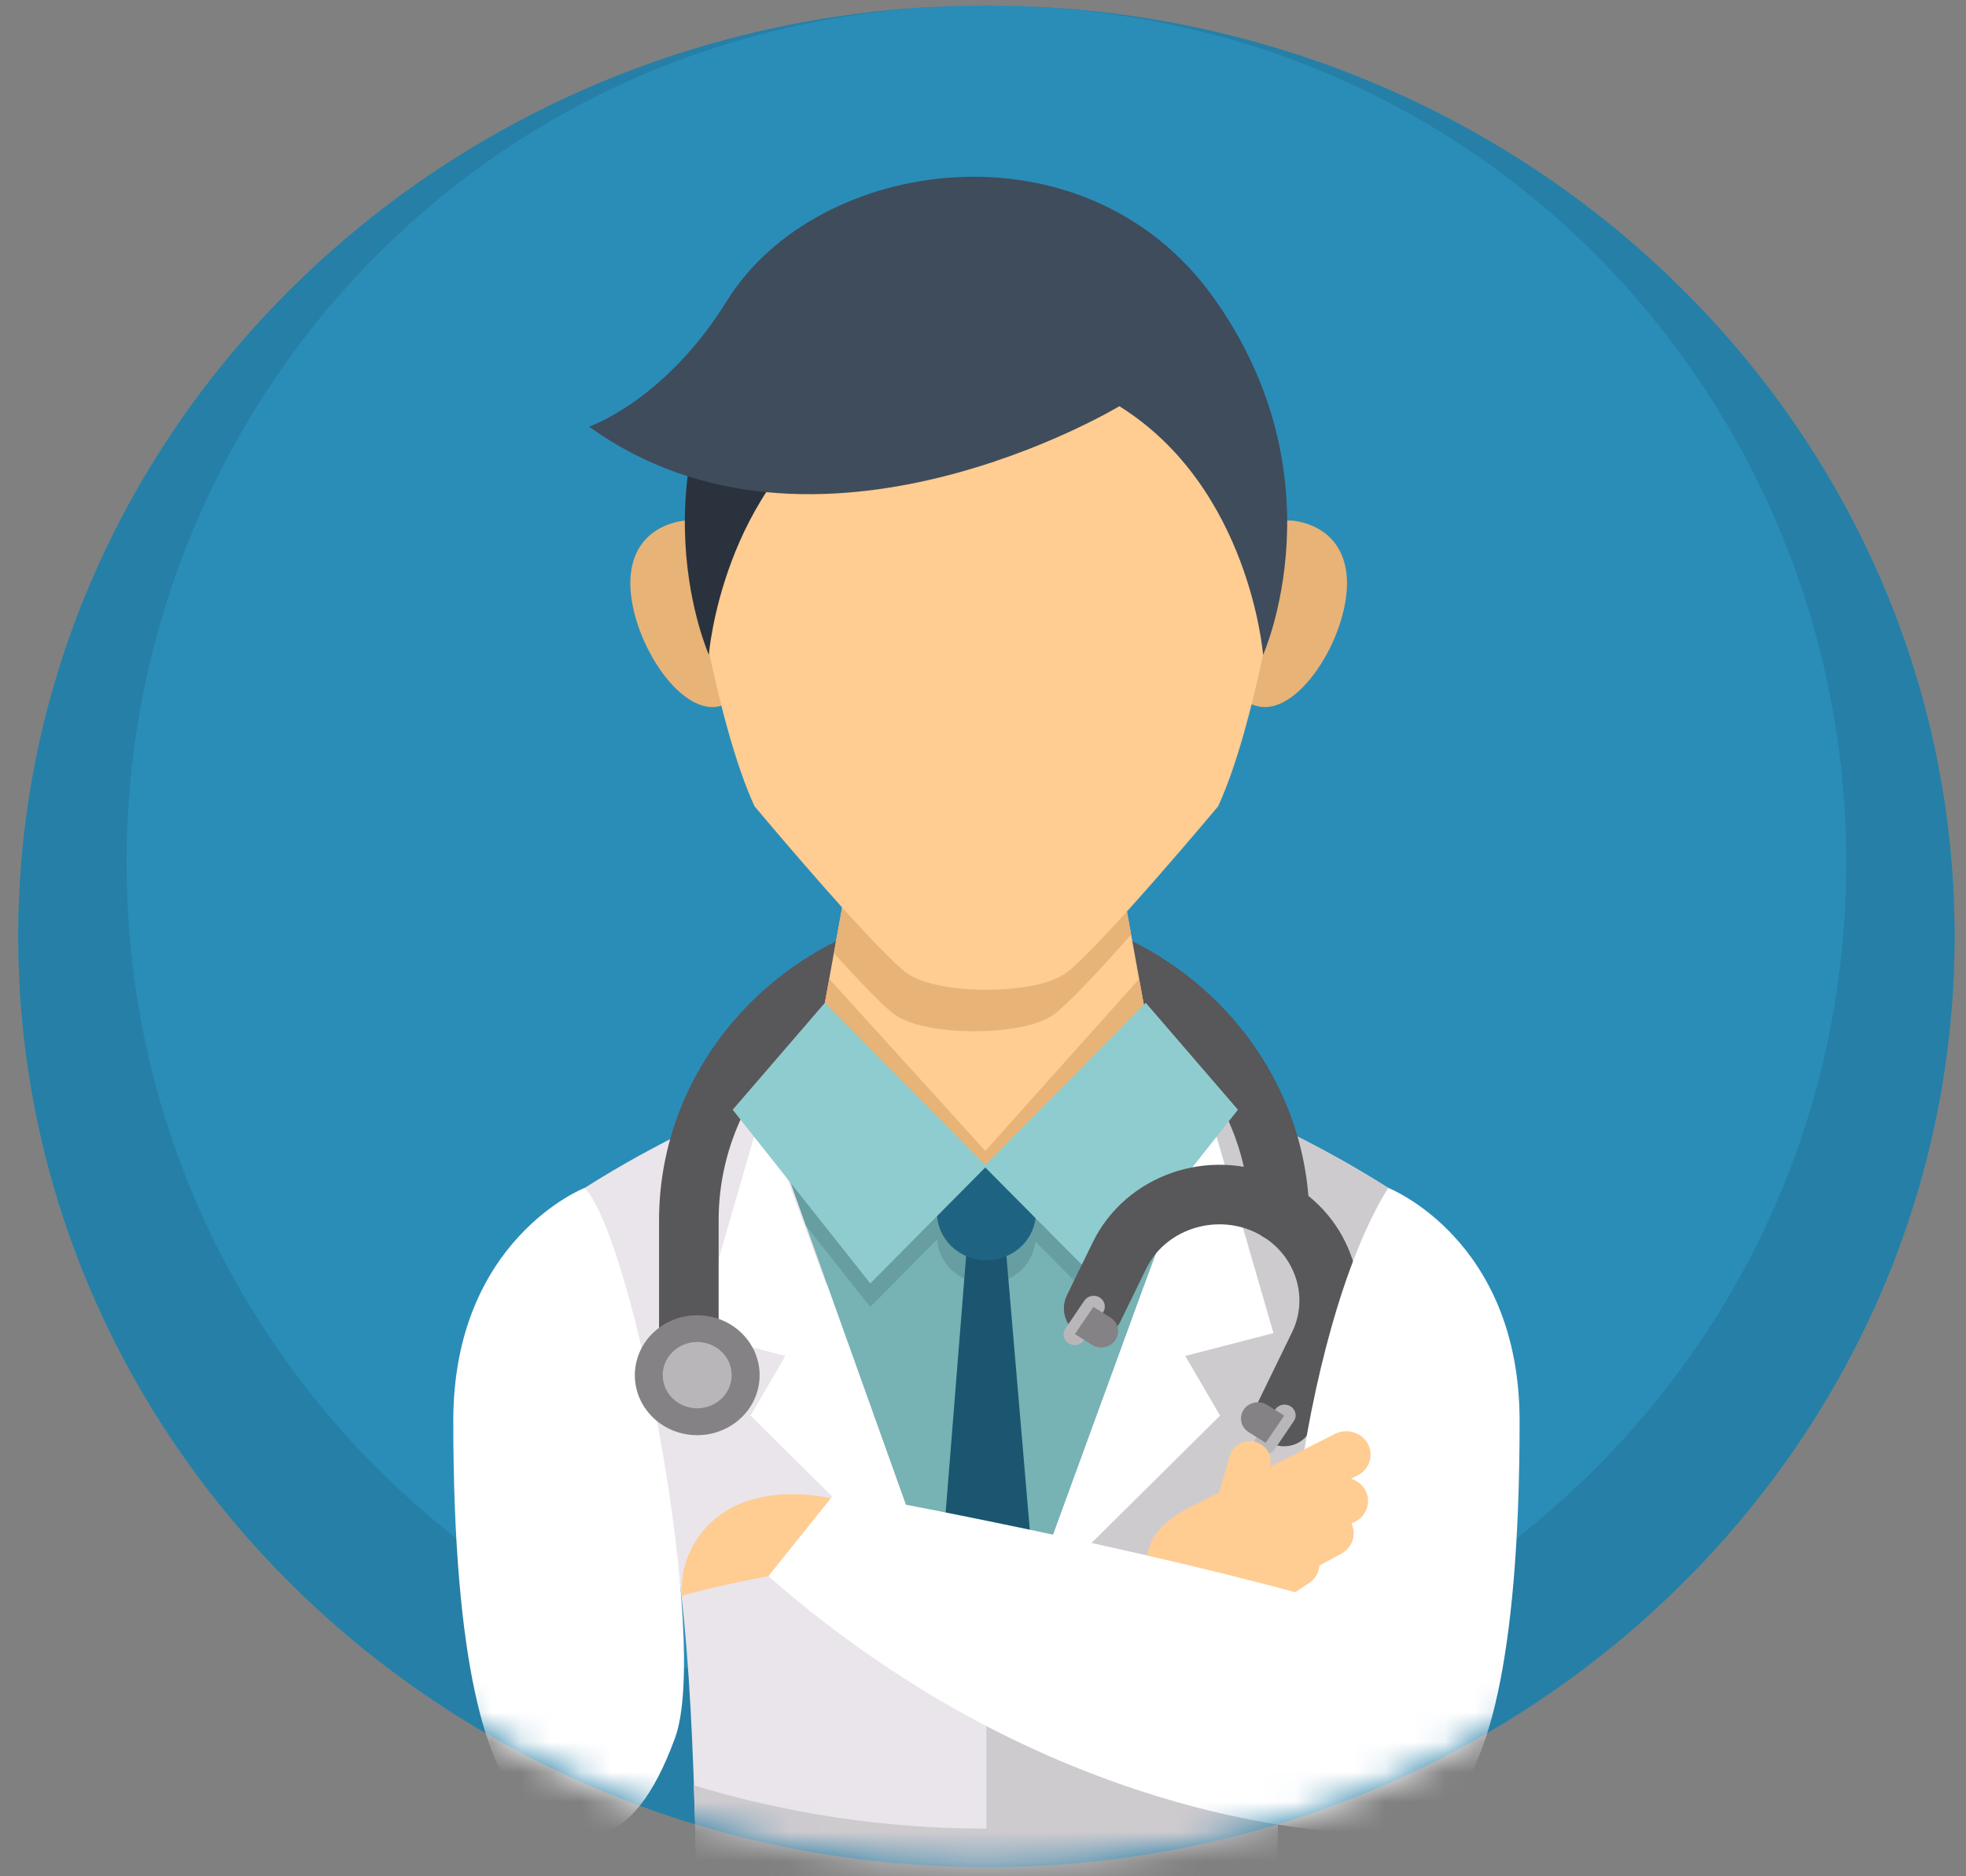 <svg width="66" height="63" viewBox="0 0 66 63" fill="none" xmlns="http://www.w3.org/2000/svg">
<rect x="0" y="0" width="66" height="63" fill="#808080" stroke="none"/>
<path d="M33.115 62.691C51.064 62.691 65.615 48.699 65.615 31.44C65.615 14.18 51.064 0.188 33.115 0.188C15.166 0.188 0.615 14.18 0.615 31.44C0.615 48.699 15.166 62.691 33.115 62.691Z" fill="#2A8DB8"/>
<path d="M33.115 0.188C51.065 0.188 63.774 15.634 61.773 32.435C60.017 47.177 47.268 57.864 33.115 57.864C18.962 57.864 6.213 47.177 4.457 32.435C2.457 15.634 15.166 0.188 33.115 0.188C15.166 0.188 0.615 14.18 0.615 31.44C0.615 48.7 15.166 62.691 33.115 62.691C51.065 62.691 65.615 48.7 65.615 31.44C65.615 14.18 51.065 0.188 33.115 0.188Z" fill="#267FA6"/>
<mask id="mask0_91_10" style="mask-type:luminance" maskUnits="userSpaceOnUse" x="0" y="0" width="66" height="63">
<path d="M33.115 62.691C51.064 62.691 65.615 48.699 65.615 31.44C65.615 14.18 51.064 0.188 33.115 0.188C15.166 0.188 0.615 14.18 0.615 31.44C0.615 48.699 15.166 62.691 33.115 62.691Z" fill="white"/>
</mask>
<g mask="url(#mask0_91_10)">
<path d="M41.636 37.262C41.636 37.262 44.031 38.25 46.604 39.887C46.604 39.887 44.541 42.866 43.353 53.502C42.831 58.184 42.859 64.718 42.657 72.505C42.657 72.505 41.358 74.51 33.118 74.51C24.878 74.51 23.578 72.505 23.578 72.505C23.371 64.5 23.417 58.306 22.875 53.575C21.692 43.24 19.632 39.884 19.632 39.884C22.205 38.247 24.6 37.259 24.6 37.259H41.639L41.636 37.262Z" fill="#E9E5EA"/>
<path d="M28.144 42.479L25.196 47.532L31.62 53.895L28.144 42.479Z" fill="white"/>
<path d="M25.576 37.262L23.405 44.762L28.856 46.173L25.576 37.262Z" fill="white"/>
<path d="M42.655 72.505C42.862 64.5 42.808 58.233 43.35 53.502C44.533 43.166 46.602 39.887 46.602 39.887C44.028 38.25 41.633 37.262 41.633 37.262H33.115V74.513C41.355 74.513 42.655 72.508 42.655 72.508V72.505Z" fill="#CECBCF"/>
<path d="M38.013 42.479L40.958 47.532L34.537 53.895L38.013 42.479Z" fill="white"/>
<path d="M40.58 37.262L42.751 44.762L37.3 46.173L40.58 37.262Z" fill="white"/>
<path d="M39.882 39.123L33.038 57.864L26.334 39.123L33.038 36.495L39.882 39.123Z" fill="#77B2B5"/>
<path d="M35.513 37.445L33.075 39.911L30.632 37.437L26.331 39.123L27.06 41.164L29.214 43.881L31.458 41.617C31.518 42.446 32.233 43.104 33.112 43.104C33.992 43.104 34.667 42.484 34.761 41.688L36.937 43.881L39.173 41.057L39.88 39.123L35.51 37.445H35.513Z" fill="#679EA1"/>
<path d="M31.52 53.622L33.038 57.864L34.73 53.234L33.685 40.989L32.528 40.986L31.52 53.622Z" fill="#1A5670"/>
<path d="M42.953 40.692C42.794 35.576 38.396 31.44 33.041 31.44C27.588 31.44 23.125 35.731 23.125 40.975V45.325" stroke="#585759" stroke-width="2" stroke-linecap="round" stroke-linejoin="round"/>
<path d="M39.125 37.742L33.115 40.719L26.955 37.742L28.967 26.624H37.11L39.125 37.742Z" fill="#FFCC92"/>
<path d="M33.078 38.645L27.837 32.867L26.955 37.742L33.115 40.719L39.125 37.742L38.242 32.869L33.078 38.645Z" fill="#E8B376"/>
<path d="M34.775 40.719C34.775 41.6 34.032 42.315 33.115 42.315C32.199 42.315 31.455 41.6 31.455 40.719C31.455 39.838 32.199 39.123 33.115 39.123C34.032 39.123 34.775 39.838 34.775 40.719Z" fill="#1E6482"/>
<path d="M37.11 26.624H28.967L27.994 32.004C28.785 32.88 29.534 33.666 29.963 34.013C30.777 34.667 32.704 34.624 32.704 34.624C32.704 34.624 34.63 34.667 35.445 34.013C35.975 33.587 36.991 32.49 37.973 31.382L37.11 26.624Z" fill="#E8B376"/>
<path d="M25.556 20.218C25.908 21.936 25.256 23.505 24.104 23.724C22.949 23.942 21.598 22.081 21.246 20.365C20.894 18.646 21.677 17.721 22.832 17.503C23.987 17.285 25.207 18.501 25.559 20.218H25.556Z" fill="#E8B376"/>
<path d="M40.825 20.218C40.473 21.936 41.125 23.505 42.277 23.724C43.432 23.942 44.783 22.081 45.135 20.365C45.486 18.646 44.703 17.721 43.548 17.503C42.394 17.285 41.173 18.501 40.822 20.218H40.825Z" fill="#E8B376"/>
<path d="M33.115 7.514C38.606 7.514 42.975 12.581 42.975 18.834C42.975 18.834 42.195 24.228 40.895 27.071C40.895 27.071 37.079 31.636 35.853 32.621C35.039 33.276 33.112 33.232 33.112 33.232C33.112 33.232 31.186 33.276 30.371 32.621C29.146 31.636 25.329 27.071 25.329 27.071C24.03 24.231 23.249 18.834 23.249 18.834C23.249 12.584 27.622 7.514 33.109 7.514H33.115Z" fill="#FFCC92"/>
<path d="M25.468 9.986C21.141 16.035 23.797 21.986 23.797 21.986C23.797 21.986 24.231 16.379 28.621 13.639L25.468 9.986Z" fill="#2A333D"/>
<path d="M42.402 21.986C42.402 21.986 41.968 16.379 37.578 13.639C37.578 13.639 27.369 19.803 19.773 14.324C19.773 14.324 22.316 13.47 24.404 10.101C27.415 5.239 36.407 3.937 40.734 9.986C45.061 16.035 42.405 21.986 42.405 21.986H42.402Z" fill="#3F4C5B"/>
<path d="M27.693 33.671L33.115 39.161L29.216 43.093L24.597 37.262L27.693 33.671Z" fill="#8FCCCF"/>
<path d="M38.464 33.671L33.038 39.161L36.94 43.093L41.559 37.262L38.464 33.671Z" fill="#8FCCCF"/>
<path d="M43.109 47.562L44.275 45.169C45.137 43.398 44.337 41.273 42.499 40.443C40.657 39.614 38.447 40.383 37.584 42.151L36.716 43.93" stroke="#585759" stroke-width="2" stroke-linecap="round" stroke-linejoin="round"/>
<path d="M35.873 45.106C35.7 44.997 35.652 44.773 35.765 44.61L36.404 43.671C36.517 43.505 36.75 43.458 36.92 43.567C37.093 43.676 37.142 43.9 37.028 44.064L36.39 45.002C36.276 45.169 36.043 45.215 35.873 45.106Z" fill="#B9B6BA"/>
<path d="M36.707 43.881L37.281 44.241C37.542 44.405 37.615 44.746 37.445 44.997C37.275 45.248 36.92 45.319 36.659 45.155L36.086 44.795L36.707 43.881Z" fill="#848285"/>
<path d="M43.327 47.221C43.5 47.33 43.548 47.554 43.435 47.717L42.797 48.656C42.683 48.822 42.45 48.869 42.28 48.76C42.107 48.65 42.059 48.427 42.172 48.263L42.811 47.324C42.924 47.158 43.157 47.112 43.327 47.221Z" fill="#B9B6BA"/>
<path d="M42.49 48.446L41.917 48.086C41.656 47.922 41.582 47.581 41.752 47.33C41.923 47.079 42.277 47.008 42.538 47.172L43.111 47.532L42.49 48.446Z" fill="#848285"/>
<path d="M33.115 61.4C29.69 61.4 26.39 60.89 23.292 59.946C23.417 63.529 23.451 67.687 23.576 72.508C23.576 72.508 24.875 74.513 33.115 74.513C41.355 74.513 42.655 72.508 42.655 72.508C42.777 67.82 42.813 63.594 42.938 59.946C39.84 60.89 36.54 61.4 33.115 61.4Z" fill="#CECBCF"/>
<path d="M19.629 39.884C19.629 39.884 15.217 41.608 15.217 47.712C15.217 55.995 16.372 59.507 17.628 60.612C19.334 62.112 21.204 62.35 22.662 58.353C23.837 55.136 21.311 41.715 19.629 39.884Z" fill="white"/>
<path d="M25.474 46.498C25.659 45.4 24.883 44.366 23.741 44.188C22.6 44.01 21.524 44.756 21.339 45.854C21.154 46.952 21.93 47.986 23.072 48.163C24.213 48.341 25.289 47.595 25.474 46.498Z" fill="#848285"/>
<path d="M23.405 47.286C24.045 47.286 24.563 46.788 24.563 46.173C24.563 45.558 24.045 45.06 23.405 45.06C22.766 45.06 22.248 45.558 22.248 46.173C22.248 46.788 22.766 47.286 23.405 47.286Z" fill="#B9B6BA"/>
<path d="M46.602 39.884C46.602 39.884 51.014 41.608 51.014 47.712C51.014 55.995 49.859 59.507 48.602 60.612C46.897 62.112 45.106 61.932 43.699 58.997C42.439 56.369 43.58 44.776 46.602 39.884Z" fill="white"/>
<path d="M28.266 52.519L27.965 50.328C27.965 50.328 24.881 49.494 23.414 51.657C22.988 52.285 22.858 52.95 22.886 53.578C24.535 53.13 26.396 52.784 28.263 52.519H28.266Z" fill="#FFCC92"/>
<path d="M41.324 51.261C40.952 51.163 40.734 50.789 40.836 50.432L41.284 48.885C41.386 48.528 41.775 48.318 42.147 48.416C42.518 48.514 42.737 48.888 42.635 49.245L42.186 50.792C42.084 51.15 41.696 51.36 41.324 51.261Z" fill="#FFCC92"/>
<path d="M42.11 54.317C40.915 54.931 39.417 54.492 38.779 53.346C38.14 52.197 38.688 51.256 39.883 50.642C41.077 50.028 42.484 49.968 43.12 51.114C43.758 52.263 43.302 53.703 42.11 54.317Z" fill="#FFCC92"/>
<path d="M39.57 51.654C39.374 51.264 39.545 50.792 39.95 50.604L44.839 48.135C45.245 47.947 45.736 48.11 45.932 48.5C46.128 48.891 45.957 49.362 45.552 49.551L40.663 52.02C40.257 52.208 39.766 52.045 39.57 51.654Z" fill="#FFCC92"/>
<path d="M41.312 52.165C41.117 51.775 41.287 51.302 41.693 51.114L44.754 49.693C45.16 49.504 45.651 49.668 45.847 50.058C46.042 50.448 45.872 50.92 45.467 51.109L42.405 52.53C41.999 52.718 41.508 52.555 41.312 52.165Z" fill="#FFCC92"/>
<path d="M40.947 53.461C40.728 53.084 40.867 52.601 41.261 52.391L44.229 50.798C44.621 50.588 45.123 50.721 45.342 51.101C45.56 51.477 45.421 51.96 45.027 52.17L42.059 53.764C41.667 53.974 41.165 53.84 40.947 53.461Z" fill="#FFCC92"/>
<path d="M39.996 54.797C39.743 54.44 39.837 53.949 40.209 53.706L43.018 51.864C43.389 51.622 43.9 51.712 44.153 52.069C44.405 52.426 44.312 52.918 43.94 53.16L41.131 55.002C40.759 55.245 40.248 55.155 39.996 54.797Z" fill="#FFCC92"/>
<path d="M46.352 61.567C46.352 61.567 36.072 61.93 25.795 52.923L28.073 50.08C28.073 50.08 37.025 51.698 43.636 53.504C43.636 53.504 42.223 60.129 46.355 61.57L46.352 61.567Z" fill="white"/>
</g>
</svg>

